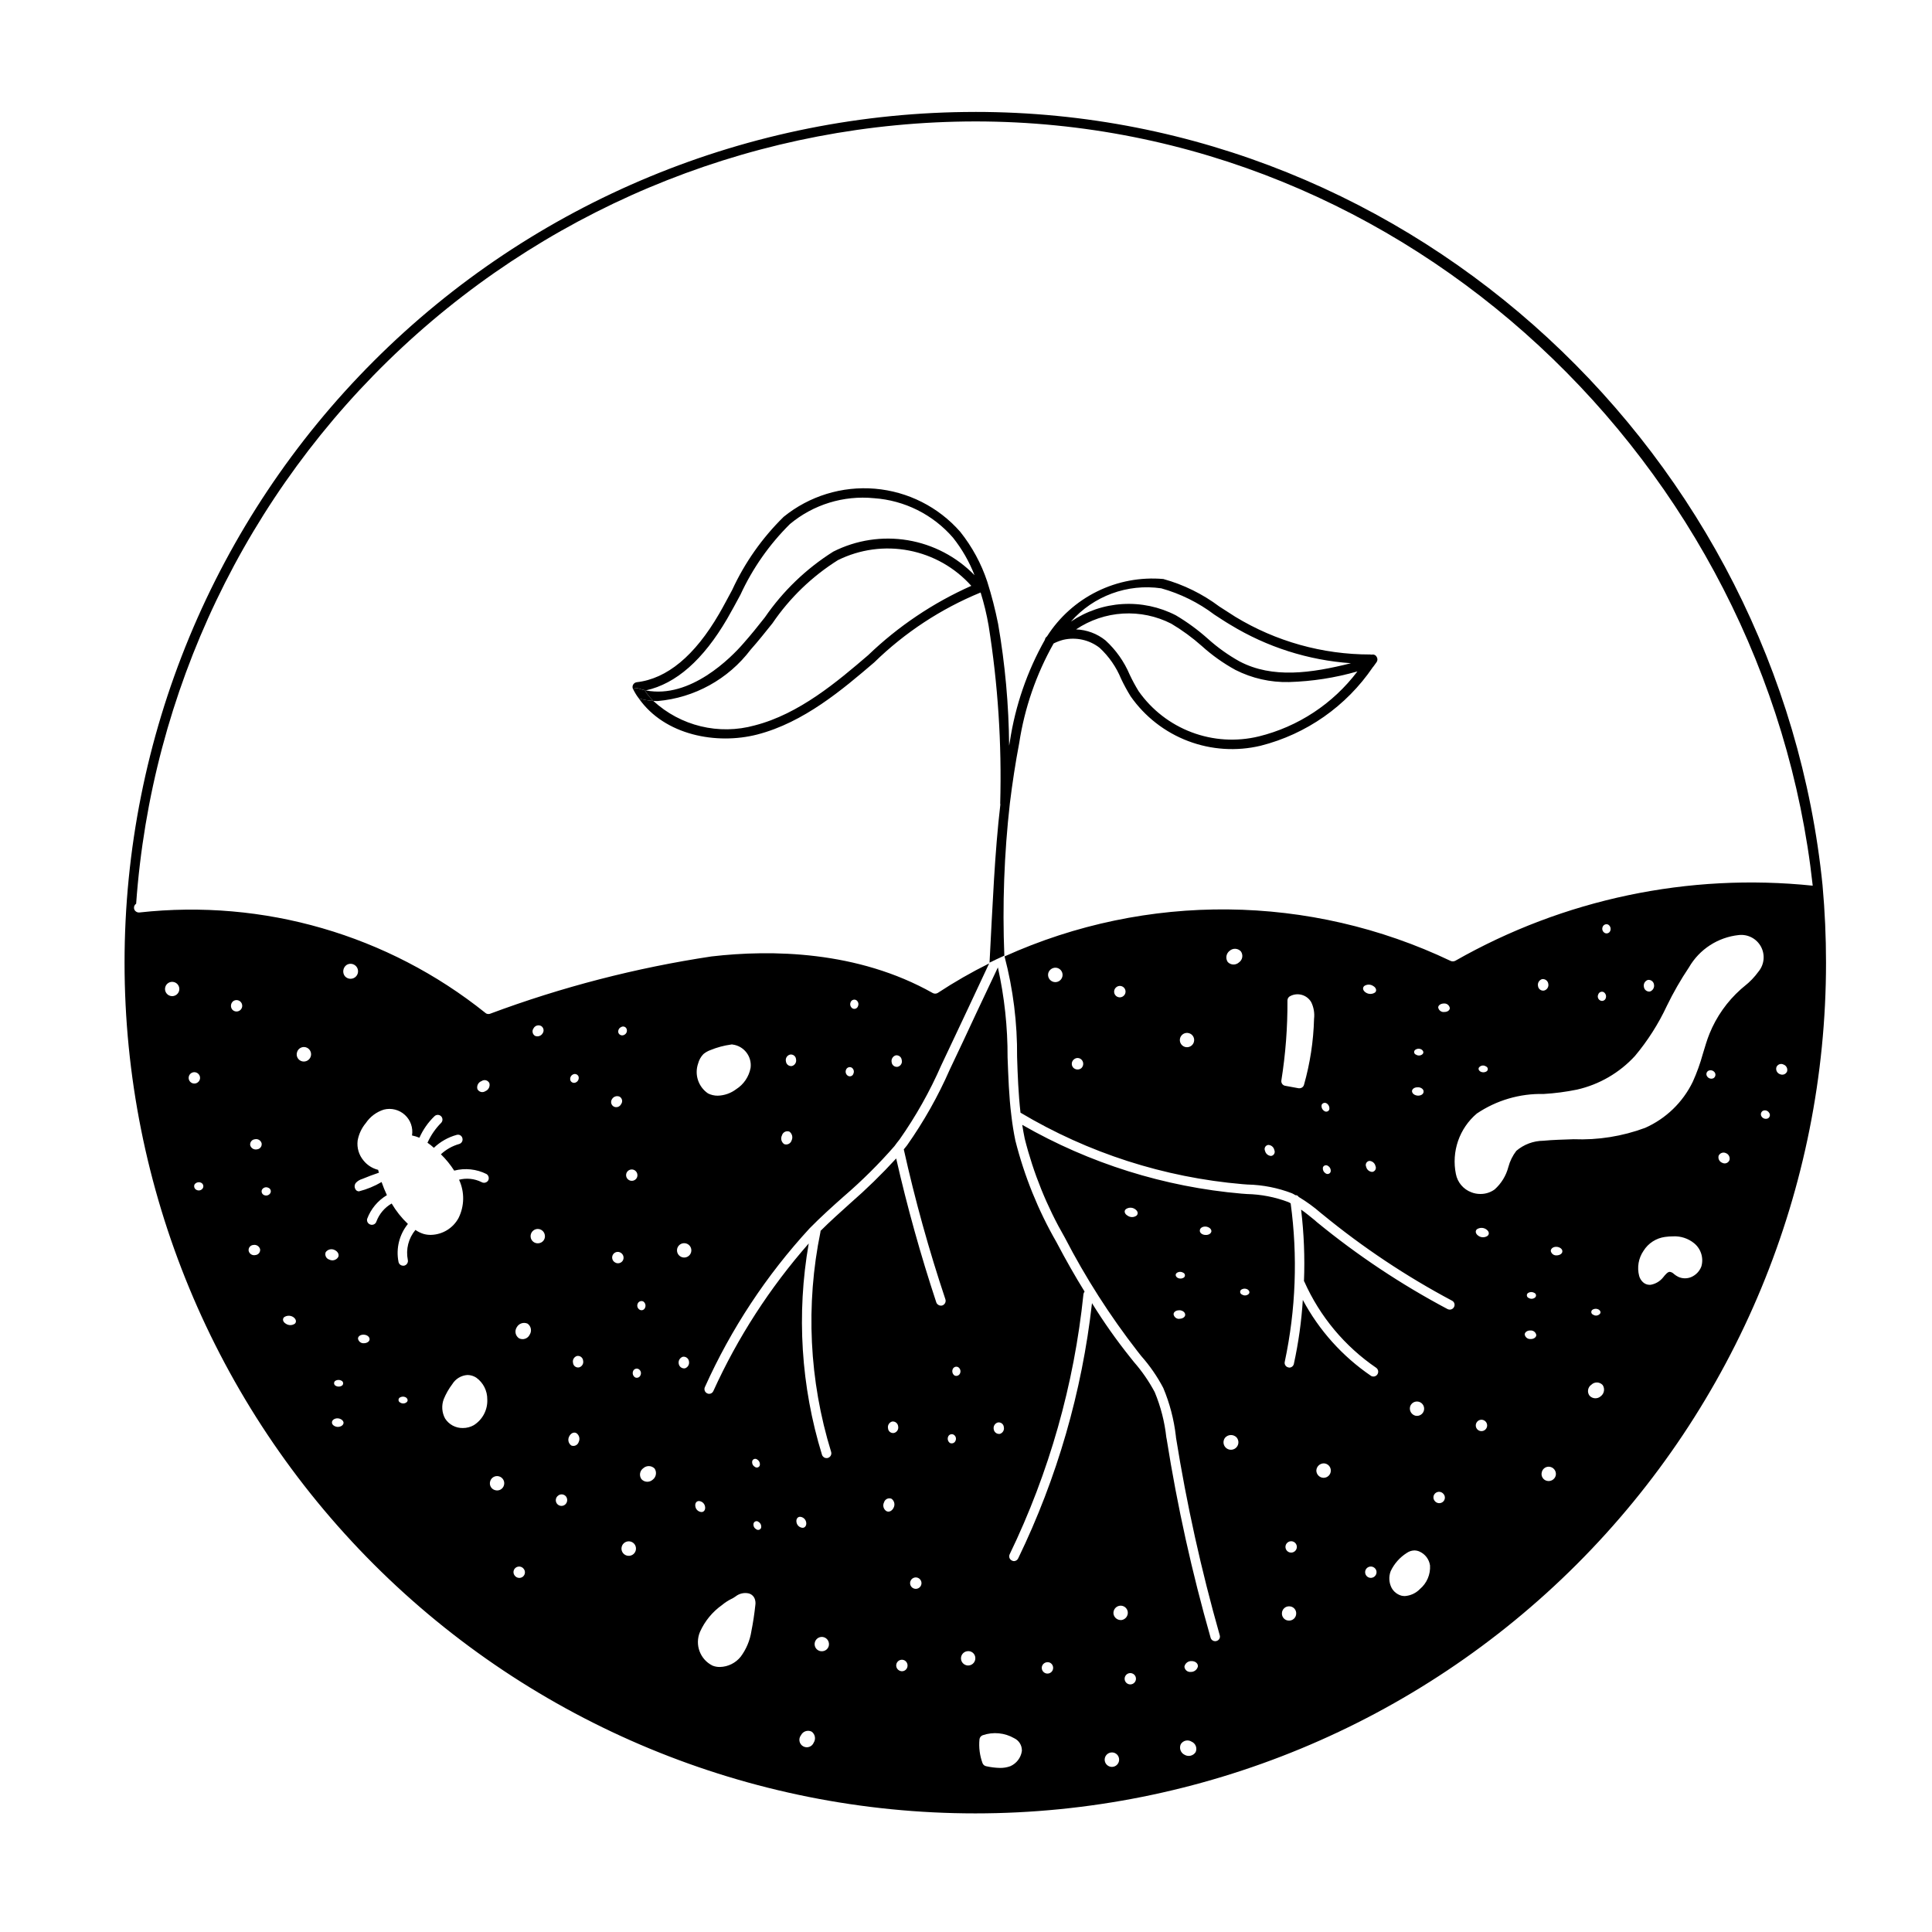 <?xml version="1.0" encoding="UTF-8"?>
<!-- Uploaded to: ICON Repo, www.svgrepo.com, Generator: ICON Repo Mixer Tools -->
<svg fill="#000000" width="800px" height="800px" version="1.1" viewBox="144 144 512 512" xmlns="http://www.w3.org/2000/svg">
 <g>
  <path d="m313.29 329.08c-0.566-0.738-1.055-1.531-1.465-2.367 0.336-0.324 0.816-0.441 1.262-0.301 0.676 0.23 1.363 0.414 2.066 0.555-0.102 0-0.152 0.051-0.25 0.051h-0.004c0.629 0.988 1.375 1.902 2.219 2.719-1.297-0.066-2.586-0.285-3.828-0.656z"/>
  <path d="m508.87 318.15c-0.188-0.445-0.629-0.723-1.109-0.707-0.199 0.102-0.453 0-0.656 0-12.594 0.012-24.953-3.441-35.719-9.977-1.41-0.906-2.82-1.812-4.231-2.719h-0.004c-4.453-3.344-9.492-5.824-14.859-7.305-6.039-0.527-12.109 0.613-17.547 3.297-5.434 2.68-10.031 6.805-13.285 11.918-0.305 0.211-0.504 0.539-0.559 0.906-4.695 8.332-7.836 17.449-9.27 26.902-0.051 0.402-0.152 0.754-0.199 1.16-0.094-10.828-1.07-21.629-2.922-32.293-0.754-3.781-1.715-7.512-2.875-11.188-1.586-4.785-4.008-9.254-7.152-13.199-5.769-6.59-13.871-10.688-22.598-11.43-8.73-0.742-17.406 1.93-24.207 7.449-5.691 5.582-10.316 12.156-13.652 19.398-1.16 2.117-2.266 4.281-3.477 6.348-6.449 11.082-13.805 17.18-21.816 18.086h0.004c-0.406 0.055-0.762 0.301-0.957 0.656-0.203 0.375-0.203 0.828 0 1.207-0.004 0.027 0.02 0.051 0.047 0.051 0.332-0.324 0.816-0.441 1.262-0.301 0.676 0.23 1.363 0.414 2.066 0.555 8.012-1.762 15.199-8.094 21.562-18.992 1.211-2.117 2.367-4.231 3.527-6.398v-0.004c3.211-6.965 7.648-13.293 13.098-18.691 6.203-5.176 14.227-7.644 22.27-6.852 8.102 0.562 15.645 4.332 20.957 10.48 2.383 3.004 4.301 6.352 5.691 9.926-4.758-4.894-10.957-8.141-17.691-9.266-6.731-1.121-13.648-0.066-19.738 3.016-7.172 4.516-13.344 10.449-18.141 17.434-1.812 2.316-3.727 4.684-5.691 6.902-3.176 3.68-14.055 14.762-25.848 12.445-0.102 0-0.152 0.051-0.25 0.051v-0.004c0.629 0.992 1.375 1.906 2.219 2.723 0.383 0.043 0.77 0.059 1.156 0.051 9.766-0.852 18.715-5.793 24.637-13.602 2.016-2.266 3.93-4.684 5.793-7.004 4.562-6.711 10.465-12.406 17.332-16.727 5.828-2.891 12.441-3.793 18.832-2.562 6.387 1.227 12.195 4.516 16.535 9.363-10.117 4.496-19.375 10.719-27.355 18.391-8.113 6.953-18.238 15.566-30.027 18.59-9.488 2.637-19.664 0.176-26.902-6.5-1.301-0.066-2.586-0.285-3.832-0.656 6.852 9.773 20.605 12.344 31.387 9.574 12.344-3.176 22.672-11.992 30.984-19.094 8.129-7.938 17.707-14.23 28.215-18.543 0.898 2.875 1.605 5.801 2.117 8.77 2.481 15.57 3.508 31.34 3.074 47.105-0.016 0.086 0.004 0.176 0.047 0.25-1.512 12.848-2.051 26.512-2.875 41.969 0 0 3.723-1.809 3.922-1.859-0.539-13.488-0.047-26.996 1.473-40.41 0.656-5.34 1.461-10.629 2.469-15.922 1.414-9.277 4.504-18.227 9.121-26.398 0.805-0.402 1.648-0.723 2.519-0.957 3.379-0.793 6.934-0.016 9.672 2.117 2.469 2.289 4.414 5.094 5.691 8.211 0.754 1.59 1.594 3.137 2.519 4.633 3.769 5.391 9.07 9.52 15.215 11.855 6.144 2.336 12.852 2.769 19.246 1.246 12.117-3.07 22.691-10.473 29.727-20.809 0.004-0.055 0.047-0.098 0.098-0.102 0.148-0.176 0.281-0.359 0.406-0.555 0.18-0.227 0.348-0.461 0.504-0.703 0.266-0.391 0.285-0.898 0.051-1.309zm-57.133-18.238c5.078 1.418 9.848 3.773 14.055 6.953 1.41 0.906 2.82 1.863 4.281 2.719h0.004c9.676 5.902 20.633 9.391 31.941 10.176-10.633 2.672-20.809 4.082-29.473-0.453h-0.004c-3.039-1.688-5.879-3.715-8.461-6.043-2.617-2.336-5.449-4.41-8.465-6.199-4.356-2.246-9.238-3.277-14.133-2.984s-9.617 1.898-13.676 4.648c5.973-6.797 14.977-10.113 23.93-8.816zm25.844 39.246c-5.898 1.43-12.09 1.051-17.766-1.09-5.68-2.137-10.586-5.938-14.074-10.902-0.867-1.414-1.66-2.879-2.367-4.383-1.457-3.445-3.641-6.539-6.398-9.066-2.219-1.793-4.961-2.816-7.809-2.922 3.691-2.481 7.977-3.93 12.414-4.195 4.438-0.266 8.867 0.66 12.824 2.684 2.867 1.707 5.566 3.68 8.062 5.894 2.715 2.457 5.707 4.586 8.918 6.348 4.394 2.231 9.277 3.34 14.207 3.223 6.141-0.176 12.234-1.125 18.137-2.82-6.477 8.578-15.711 14.66-26.148 17.23z"/>
  <path d="m627.01 378.76c-11.438-113.71-107.87-205.1-224.55-205.1v0.004c-59.793 0-117.14 23.75-159.42 66.031-42.277 42.281-66.031 99.629-66.031 159.42s23.754 117.14 66.031 159.42c42.281 42.281 99.629 66.031 159.42 66.031 59.797 0 117.14-23.75 159.42-66.031s66.035-99.629 66.035-159.42c0-6.852-0.305-13.652-0.91-20.355zm-446.93 4.734v0.004c4.012-56.262 29.176-108.92 70.43-147.38 41.258-38.461 95.547-59.875 151.95-59.938 114.68 0 209.73 91.035 221.93 202.53v0.004c-32.875-3.418-65.996 3.543-94.719 19.902-0.375 0.191-0.816 0.211-1.207 0.051-37.316-17.789-80.574-18.234-118.25-1.211 2.285 8.699 3.402 17.66 3.324 26.652 0.152 4.836 0.352 9.875 0.906 14.762 17.93 10.691 38.051 17.168 58.848 18.945l1.359 0.102v-0.004c4.016 0.094 7.988 0.879 11.738 2.32 0.312 0.148 0.617 0.316 0.906 0.504 0.352-0.035 0.688 0.145 0.859 0.453 2.086 1.246 4.059 2.68 5.894 4.281l0.504 0.402c10.637 8.723 22.109 16.367 34.258 22.824 0.301 0.152 0.523 0.426 0.617 0.746 0.098 0.324 0.055 0.672-0.113 0.965-0.219 0.406-0.648 0.66-1.109 0.656-0.211-0.004-0.418-0.055-0.605-0.152-12.289-6.519-23.902-14.25-34.66-23.074l-0.504-0.453c-1.211-0.957-2.367-1.965-3.629-2.82 0.754 6.301 1.008 12.652 0.758 18.992 0.051 0.051 0.102 0.051 0.102 0.102 4.109 9.227 10.703 17.125 19.043 22.824 0.562 0.406 0.695 1.188 0.301 1.762-0.223 0.34-0.602 0.547-1.008 0.555-0.25 0.012-0.496-0.059-0.703-0.203-7.547-5.148-13.734-12.043-18.039-20.102-0.359 5.695-1.152 11.355-2.367 16.93-0.113 0.578-0.617 1-1.207 1.008-0.102 0-0.152-0.051-0.25-0.051h-0.004c-0.332-0.066-0.621-0.266-0.801-0.551-0.18-0.285-0.238-0.633-0.156-0.961 2.938-13.793 3.465-27.992 1.562-41.969-0.207-0.137-0.426-0.254-0.656-0.352-3.496-1.32-7.195-2.035-10.93-2.117l-1.359-0.102-0.004 0.004c-20.492-1.773-40.352-8-58.188-18.238 0.203 1.258 0.402 2.418 0.656 3.629l-0.004-0.004c2.312 9.199 5.891 18.035 10.633 26.25 5.492 10.629 11.953 20.73 19.293 30.176l0.957 1.211c2.281 2.578 4.246 5.418 5.844 8.465 1.703 4.055 2.82 8.328 3.328 12.695l0.051 0.504c2.832 17.66 6.699 35.141 11.586 52.344 0.098 0.316 0.059 0.656-0.105 0.941-0.16 0.285-0.434 0.492-0.75 0.57-0.113 0.043-0.234 0.059-0.352 0.051-0.562 0.008-1.059-0.363-1.211-0.906-4.934-17.281-8.82-34.848-11.637-52.598l-0.102-0.504c-0.449-4.121-1.484-8.16-3.074-11.988-1.52-2.856-3.363-5.527-5.492-7.961l-1.008-1.258v-0.004c-3.66-4.578-7.039-9.371-10.125-14.355-2.641 23.48-9.25 46.344-19.547 67.609-0.195 0.445-0.625 0.738-1.109 0.754-0.195 0.004-0.387-0.047-0.555-0.148-0.305-0.137-0.543-0.391-0.656-0.703s-0.094-0.66 0.051-0.961c10.465-21.664 17.082-44.988 19.551-68.922 0.035-0.258 0.141-0.5 0.301-0.703-2.469-3.981-4.938-8.312-7.457-13.098v-0.004c-4.844-8.426-8.504-17.477-10.883-26.902-0.453-2.168-0.805-4.383-1.059-6.602-0.656-5.141-0.805-10.379-1.008-15.469v0.004c0.031-8.016-0.832-16.008-2.566-23.832-1.965 4.133-3.777 7.961-5.594 11.84-2.266 4.887-4.586 9.824-7.152 15.215-3.094 7.066-6.894 13.801-11.336 20.105-0.301 0.352-0.555 0.707-0.855 1.059l-0.004-0.004c2.984 13.434 6.668 26.703 11.035 39.754 0.207 0.664-0.148 1.375-0.805 1.609-0.133 0.043-0.27 0.059-0.406 0.051-0.543 0-1.027-0.344-1.207-0.855-4.133-12.496-7.707-25.293-10.629-38.137l-0.004-0.004c-3.836 4.191-7.906 8.16-12.191 11.891-2.621 2.367-5.34 4.785-7.859 7.305v0.203c-3.984 19.391-3.016 39.477 2.824 58.391 0.184 0.668-0.195 1.363-0.859 1.562-0.113 0.043-0.23 0.059-0.352 0.051-0.547 0.008-1.035-0.34-1.211-0.855-5.59-18.133-6.797-37.336-3.523-56.023-10.309 11.734-18.832 24.922-25.293 39.145-0.199 0.434-0.633 0.711-1.109 0.707-0.195-0.004-0.383-0.055-0.555-0.152-0.605-0.312-0.852-1.051-0.551-1.664 6.934-15.422 16.305-29.625 27.758-42.066 2.922-2.973 6.047-5.793 9.066-8.465h0.004c4.773-4.113 9.254-8.555 13.398-13.301 0.402-0.555 0.855-1.16 1.309-1.715l0.004 0.004c4.344-6.18 8.055-12.781 11.082-19.699 2.57-5.391 4.836-10.277 7.152-15.164 1.812-3.879 3.629-7.758 5.543-11.84-4.688 2.324-9.227 4.934-13.602 7.809-0.398 0.242-0.895 0.262-1.309 0.051-20-11.285-42.926-11.539-58.594-9.723v-0.004c-20.074 3.019-39.777 8.117-58.797 15.215-0.129 0.039-0.266 0.059-0.402 0.051-0.297 0.008-0.586-0.098-0.805-0.301-25.824-20.684-58.809-30.25-91.695-26.602-0.344 0.031-0.691-0.078-0.957-0.301-0.254-0.199-0.418-0.488-0.453-0.809-0.066-0.477 0.152-0.949 0.555-1.207zm7.707 22.117 0.004 0.004c0.266-1.016 1.301-1.621 2.316-1.355 1.012 0.262 1.621 1.297 1.359 2.312-0.266 1.012-1.301 1.617-2.316 1.355-1.012-0.266-1.621-1.301-1.359-2.312zm8.664 25.191 0.004 0.004c-0.469 0.387-1.125 0.453-1.66 0.168-0.539-0.285-0.852-0.867-0.793-1.469 0.059-0.605 0.473-1.117 1.055-1.297 0.582-0.18 1.211 0.012 1.602 0.48 0.262 0.301 0.391 0.699 0.352 1.102-0.035 0.398-0.238 0.766-0.555 1.012zm0.754 26.602h0.008c0.281 0.105 0.504 0.324 0.609 0.605s0.086 0.594-0.059 0.855c-0.328 0.555-1.023 0.773-1.609 0.504-0.281-0.105-0.504-0.324-0.617-0.598-0.117-0.277-0.109-0.59 0.012-0.863 0.367-0.535 1.059-0.742 1.664-0.504zm8.566-48.062h0.004c0.48-0.363 1.133-0.402 1.656-0.105 0.523 0.301 0.816 0.883 0.75 1.484-0.07 0.598-0.492 1.098-1.07 1.27s-1.203-0.016-1.586-0.48c-0.508-0.676-0.398-1.629 0.25-2.168zm5.34 64.59h0.004c0.805-0.164 1.594 0.32 1.812 1.109 0.059 0.367-0.039 0.742-0.27 1.039-0.227 0.293-0.566 0.484-0.938 0.52-0.793 0.199-1.598-0.27-1.812-1.055-0.078-0.379 0.008-0.773 0.238-1.082 0.234-0.309 0.586-0.5 0.969-0.531zm-0.805-26.398 0.004-0.004c-0.066-0.375 0.023-0.762 0.254-1.066 0.227-0.309 0.574-0.504 0.953-0.543 0.793-0.199 1.598 0.27 1.816 1.059 0.066 0.375-0.023 0.762-0.254 1.066-0.23 0.309-0.574 0.504-0.957 0.543-0.789 0.176-1.578-0.285-1.812-1.059zm3.125 11.738h0.004c0.336-0.578 1.059-0.797 1.66-0.504 0.277 0.094 0.5 0.305 0.605 0.574 0.105 0.273 0.09 0.578-0.051 0.836-0.32 0.562-1.012 0.801-1.613 0.555-0.281-0.102-0.512-0.32-0.625-0.598-0.117-0.277-0.109-0.594 0.023-0.863zm5.844 33.805h0.004c0.723-0.5 1.672-0.52 2.418-0.051 0.754 0.504 0.957 1.258 0.453 1.762-0.727 0.508-1.691 0.508-2.418 0-0.758-0.453-0.957-1.207-0.453-1.711zm3.426-70.18h0.004c0.125-0.492 0.438-0.91 0.875-1.164 0.434-0.258 0.953-0.328 1.441-0.199 1.016 0.277 1.621 1.316 1.359 2.336-0.262 1.02-1.293 1.641-2.316 1.395-0.5-0.125-0.93-0.445-1.188-0.895-0.254-0.445-0.32-0.98-0.172-1.473zm12.344 98.191c-0.051 0.605-0.707 1.059-1.562 1.059-0.855-0.051-1.562-0.605-1.512-1.211 0-0.605 0.707-1.109 1.562-1.059 0.809 0.051 1.516 0.605 1.516 1.211zm0.805-121.37h0.004c0.664-0.414 1.508-0.398 2.156 0.039 0.648 0.434 0.98 1.211 0.848 1.984-0.133 0.77-0.707 1.391-1.461 1.582-0.758 0.195-1.559-0.074-2.047-0.684-0.324-0.453-0.453-1.02-0.355-1.566 0.094-0.551 0.402-1.039 0.859-1.355zm-1.16 111.44h0.004c-0.504 0.363-1.168 0.402-1.711 0.102-0.234-0.109-0.398-0.324-0.438-0.578-0.039-0.25 0.047-0.508 0.234-0.684 0.504-0.359 1.172-0.398 1.715-0.098 0.23 0.105 0.395 0.32 0.434 0.574 0.043 0.254-0.047 0.508-0.234 0.684zm-1.109-33.957h0.004c-0.504 0.762-1.5 1.023-2.316 0.605-0.398-0.121-0.727-0.398-0.906-0.773-0.184-0.371-0.199-0.805-0.051-1.191 0.527-0.734 1.5-0.988 2.316-0.605 0.91 0.402 1.363 1.262 0.961 1.965zm5.289 21.562c0-0.656 0.703-1.109 1.562-1.059 0.855 0.051 1.512 0.555 1.512 1.211 0 0.605-0.703 1.059-1.562 1.059h0.008c-0.738 0.039-1.387-0.48-1.512-1.211zm3.68-30.18 0.004 0.004c-0.117 0.008-0.238-0.012-0.352-0.051-0.66-0.18-1.062-0.848-0.906-1.512 0.977-2.637 2.824-4.856 5.238-6.297-0.531-1.133-1-2.293-1.41-3.477-1.871 1.102-3.891 1.93-5.996 2.469-0.41 0.004-0.785-0.23-0.957-0.605-0.316-0.555-0.234-1.246 0.203-1.715 0.445-0.453 1-0.781 1.609-0.957 1.461-0.605 2.922-1.16 4.434-1.664v-0.051 0.004c-0.094-0.227-0.164-0.465-0.199-0.707-1.531-0.375-2.894-1.242-3.879-2.469-1.234-1.469-1.801-3.387-1.562-5.289 0.305-1.707 1.051-3.305 2.164-4.637 1.145-1.699 2.832-2.961 4.789-3.574 1.977-0.5 4.074 0.031 5.574 1.414 1.504 1.379 2.211 3.422 1.883 5.438 0.672 0.141 1.328 0.344 1.965 0.605 0.945-2.137 2.297-4.07 3.981-5.695 0.484-0.484 1.273-0.484 1.762 0 0.484 0.488 0.484 1.277 0 1.766-1.465 1.473-2.66 3.195-3.527 5.086 0 0.051-0.051 0.102-0.102 0.152 0.605 0.41 1.18 0.863 1.715 1.359 1.699-1.625 3.777-2.801 6.043-3.426 0.316-0.094 0.656-0.059 0.941 0.105 0.285 0.16 0.492 0.434 0.57 0.75 0.098 0.32 0.062 0.668-0.102 0.961-0.16 0.293-0.43 0.512-0.754 0.602-1.805 0.512-3.461 1.445-4.836 2.723 1.336 1.301 2.519 2.758 3.527 4.332 2.871-0.742 5.914-0.422 8.562 0.906 0.59 0.383 0.77 1.164 0.406 1.762-0.246 0.344-0.637 0.551-1.059 0.555-0.25 0.004-0.496-0.066-0.707-0.199-1.844-0.91-3.953-1.121-5.945-0.605l0.051 0.051c1.469 3.211 1.414 6.91-0.152 10.074-1.453 2.699-4.242 4.41-7.305 4.484-0.664 0.016-1.324-0.07-1.965-0.25-0.77-0.242-1.5-0.598-2.164-1.059-1.848 2.211-2.586 5.137-2.016 7.961 0.07 0.332 0.004 0.684-0.188 0.965-0.188 0.285-0.484 0.48-0.82 0.547h-0.254c-0.59-0.004-1.098-0.426-1.207-1.008-0.703-3.543 0.203-7.215 2.469-10.027v-0.051c-1.672-1.59-3.113-3.402-4.281-5.391-1.852 1.066-3.277 2.738-4.031 4.734-0.152 0.543-0.648 0.914-1.211 0.91zm29.07-38.09 0.004 0.004c0.34-0.238 0.766-0.312 1.164-0.207 0.398 0.109 0.727 0.387 0.902 0.762 0.234 0.871-0.223 1.781-1.059 2.117-0.348 0.238-0.777 0.312-1.184 0.207-0.406-0.109-0.746-0.387-0.934-0.762-0.234-0.887 0.246-1.809 1.109-2.117zm1.512 84.387 0.004 0.008c0.117 2.742-1.25 5.34-3.578 6.801-0.875 0.496-1.863 0.754-2.871 0.754-1.91 0.047-3.703-0.91-4.734-2.519-0.859-1.578-0.988-3.453-0.355-5.137 0.582-1.418 1.344-2.758 2.269-3.981 0.871-1.414 2.371-2.316 4.031-2.418 0.824 0.008 1.625 0.254 2.316 0.703 1.863 1.336 2.953 3.5 2.922 5.793zm-21.363 0.707 0.004 0.004c-0.484 0.414-1.184 0.453-1.711 0.102-0.234-0.105-0.398-0.324-0.438-0.574-0.043-0.254 0.047-0.512 0.234-0.688 0.504-0.359 1.172-0.398 1.715-0.098 0.504 0.352 0.605 0.906 0.203 1.258zm22.117 21.008 0.004 0.004c0.266-1.016 1.305-1.625 2.32-1.359 1.016 0.266 1.625 1.301 1.359 2.316-0.121 0.492-0.434 0.914-0.871 1.172-0.438 0.254-0.957 0.324-1.445 0.191-0.496-0.117-0.922-0.43-1.18-0.867-0.254-0.441-0.32-0.965-0.18-1.453zm12.445-66.906 0.004 0.004c1.043-0.09 1.965 0.676 2.066 1.715 0.066 0.496-0.078 0.996-0.391 1.387s-0.773 0.637-1.273 0.68c-0.5 0.066-1.008-0.074-1.406-0.387-0.398-0.312-0.652-0.773-0.707-1.277-0.055-0.508 0.094-1.016 0.418-1.414 0.32-0.395 0.785-0.648 1.293-0.703zm-0.957-53.152 0.004 0.008c0.375-0.738 1.277-1.031 2.016-0.656 0.324 0.195 0.555 0.52 0.633 0.895 0.074 0.371-0.008 0.762-0.23 1.07-0.41 0.695-1.273 0.977-2.016 0.656-0.324-0.199-0.551-0.523-0.625-0.898-0.078-0.371 0.004-0.758 0.223-1.066zm-1.008 81.164 0.004 0.004c-0.242 0.508-0.676 0.895-1.207 1.074-0.531 0.184-1.113 0.141-1.613-0.113-0.969-0.645-1.238-1.949-0.605-2.926 0.559-1.02 1.812-1.434 2.871-0.957 0.934 0.672 1.176 1.957 0.555 2.922zm-1.613 62.02 0.004 0.004c0.262 0.305 0.391 0.703 0.352 1.102s-0.238 0.766-0.551 1.016c-0.656 0.512-1.598 0.398-2.117-0.25-0.262-0.305-0.391-0.703-0.355-1.102 0.039-0.402 0.242-0.77 0.559-1.016 0.652-0.512 1.598-0.398 2.117 0.25zm9.121-19.348 0.004 0.008c0.305-0.262 0.699-0.391 1.102-0.352 0.398 0.039 0.766 0.238 1.016 0.551 0.504 0.676 0.395 1.629-0.254 2.168-0.312 0.25-0.715 0.367-1.113 0.32-0.402-0.043-0.766-0.246-1.016-0.562-0.246-0.316-0.359-0.719-0.309-1.117 0.047-0.402 0.254-0.762 0.574-1.008zm4.734-109.53 0.004 0.004c-0.262 0.141-0.574 0.16-0.855 0.055s-0.5-0.328-0.605-0.605c-0.18-0.625 0.121-1.285 0.707-1.562 0.266-0.137 0.574-0.152 0.852-0.047 0.281 0.105 0.5 0.324 0.609 0.602 0.18 0.621-0.121 1.281-0.707 1.559zm1.914 73.707 0.004 0.008c0.199 0.789-0.27 1.594-1.059 1.812-0.375 0.078-0.77-0.012-1.078-0.242-0.309-0.23-0.5-0.582-0.531-0.969-0.188-0.789 0.277-1.586 1.059-1.812 0.375-0.066 0.762 0.023 1.07 0.254 0.305 0.227 0.5 0.574 0.543 0.953zm-1.762 19.246 0.004 0.004c0.742 0.523 0.996 1.504 0.605 2.32-0.117 0.398-0.398 0.73-0.773 0.914-0.371 0.184-0.805 0.195-1.191 0.043-0.742-0.523-0.996-1.5-0.605-2.32 0.402-0.906 1.258-1.359 1.965-0.957zm18.188-33.25 0.004 0.004c-0.094 0.277-0.305 0.496-0.578 0.605-0.27 0.105-0.574 0.086-0.832-0.051-0.574-0.316-0.812-1.012-0.555-1.613 0.105-0.277 0.324-0.5 0.602-0.617 0.273-0.113 0.586-0.109 0.859 0.012 0.555 0.355 0.77 1.062 0.504 1.664zm2.519 42.621 0.004 0.004c0.648 0.969 0.426 2.273-0.504 2.973-0.867 0.773-2.191 0.707-2.973-0.148-0.328-0.453-0.457-1.02-0.363-1.57 0.098-0.547 0.406-1.035 0.867-1.352 0.859-0.762 2.164-0.715 2.973 0.098zm-4.231-26.348v0.004c0.562 0.324 0.781 1.023 0.504 1.613-0.098 0.273-0.305 0.492-0.574 0.605-0.266 0.117-0.57 0.113-0.836-0.004-0.566-0.34-0.801-1.047-0.555-1.66 0.105-0.285 0.324-0.508 0.605-0.613s0.594-0.086 0.859 0.059zm-4.484 47.105v0.004c0.258-1.023 1.289-1.652 2.32-1.41 0.5 0.121 0.934 0.438 1.199 0.879 0.262 0.441 0.34 0.973 0.211 1.473-0.125 0.496-0.449 0.926-0.895 1.184-0.445 0.258-0.977 0.328-1.473 0.191-1.012-0.27-1.617-1.301-1.359-2.316zm-1.762-75.371v0.004c-0.352-0.195-0.605-0.523-0.711-0.91-0.105-0.387-0.051-0.801 0.152-1.145 0.203-0.348 0.539-0.598 0.926-0.695 0.391-0.094 0.805-0.031 1.145 0.184 0.715 0.422 0.961 1.34 0.555 2.062-0.207 0.344-0.539 0.59-0.926 0.684-0.391 0.098-0.801 0.031-1.141-0.18zm5.742-22.371v0.008c-0.422 0.711-1.336 0.953-2.055 0.539s-0.969-1.328-0.562-2.051c0.199-0.348 0.527-0.602 0.918-0.707 0.387-0.102 0.801-0.047 1.145 0.152 0.711 0.43 0.957 1.34 0.559 2.066zm-3.324-37.938v0.008c-0.266 0.145-0.578 0.172-0.863 0.078-0.289-0.098-0.523-0.309-0.648-0.582-0.199-0.625 0.105-1.301 0.707-1.562 0.254-0.16 0.566-0.195 0.852-0.098 0.285 0.098 0.508 0.32 0.609 0.602 0.223 0.613-0.062 1.293-0.656 1.562zm-1.211 16.375 0.004 0.008c0.332 0.191 0.566 0.516 0.645 0.891s-0.012 0.766-0.242 1.074c-0.168 0.352-0.473 0.625-0.844 0.746-0.371 0.125-0.777 0.09-1.121-0.094-0.332-0.188-0.57-0.508-0.656-0.883-0.086-0.371-0.012-0.762 0.203-1.082 0.41-0.695 1.273-0.977 2.016-0.652zm17.332 42.621v0.008c-1.039 0.121-1.98-0.625-2.106-1.664-0.125-1.039 0.613-1.984 1.652-2.113 0.504-0.062 1.008 0.078 1.41 0.387 0.398 0.312 0.656 0.77 0.715 1.273 0.062 0.504-0.082 1.008-0.395 1.406-0.312 0.398-0.773 0.652-1.277 0.711zm1.059 27.559v0.008c0.148 0.785-0.301 1.559-1.059 1.812-0.793 0.125-1.535-0.418-1.66-1.207-0.164-0.816 0.312-1.621 1.105-1.863 0.383-0.051 0.77 0.055 1.07 0.289 0.305 0.238 0.5 0.586 0.543 0.969zm2.57 36.98v0.008c0.801 0.02 1.484 0.578 1.664 1.359 0.199 0.805-0.152 1.512-0.855 1.562h-0.004c-0.797-0.02-1.484-0.578-1.66-1.359-0.203-0.809 0.152-1.512 0.855-1.562zm-0.152-115.93v0.008c0.242-0.949 0.73-1.82 1.41-2.519 0.559-0.457 1.188-0.816 1.867-1.059 1.742-0.715 3.57-1.207 5.441-1.461 0.145-0.051 0.305-0.051 0.453 0 3.016 0.406 5.133 3.18 4.734 6.195-0.441 2.332-1.824 4.375-3.828 5.644-1.41 1.066-3.121 1.664-4.887 1.711-0.895 0.004-1.773-0.203-2.57-0.602-2.559-1.746-3.633-4.988-2.621-7.91zm15.012 106.86 0.004 0.004c-0.543-0.316-0.812-0.953-0.656-1.562 0.09-0.254 0.301-0.449 0.562-0.52 0.262-0.07 0.543-0.008 0.75 0.168 0.551 0.332 0.82 0.988 0.652 1.613-0.105 0.242-0.32 0.422-0.578 0.48-0.258 0.059-0.531-0.008-0.73-0.18zm1.664 16.223v0.004c-0.105 0.246-0.32 0.422-0.578 0.484-0.258 0.059-0.527-0.008-0.73-0.18-0.551-0.309-0.82-0.953-0.656-1.562 0.09-0.258 0.301-0.453 0.562-0.523 0.262-0.07 0.543-0.008 0.75 0.172 0.555 0.328 0.82 0.988 0.656 1.609zm-1.664 18.793 0.004 0.004c0.188 0.531 0.242 1.105 0.148 1.664-0.254 2.367-0.605 4.684-1.059 6.953h0.004c-0.387 2.426-1.355 4.727-2.824 6.699-1.34 1.672-3.348 2.668-5.492 2.719-0.672 0.016-1.34-0.105-1.965-0.352-3.312-1.633-4.769-5.57-3.324-8.969 1.281-2.848 3.297-5.301 5.844-7.102 0.73-0.609 1.523-1.133 2.367-1.562 0.43-0.195 0.832-0.43 1.211-0.707 0.98-0.777 2.254-1.074 3.477-0.805 0.746 0.195 1.348 0.738 1.613 1.461zm15.617 38.09 0.004 0.004c-0.215 0.527-0.648 0.938-1.191 1.121-0.539 0.184-1.133 0.125-1.625-0.164-0.496-0.285-0.84-0.773-0.945-1.336-0.109-0.559 0.035-1.141 0.387-1.586 0.516-1.043 1.777-1.473 2.82-0.957 0.934 0.668 1.176 1.953 0.555 2.918zm0.25-25.895h0.008c-0.113-1.055 0.652-2.004 1.711-2.113 1.023-0.098 1.938 0.641 2.066 1.66 0.074 0.504-0.062 1.016-0.379 1.414-0.312 0.402-0.777 0.656-1.285 0.703-0.5 0.066-1.008-0.074-1.406-0.387-0.398-0.312-0.652-0.773-0.707-1.277zm-3.125-31.035h0.008c-0.801-0.016-1.488-0.578-1.664-1.359-0.199-0.805 0.152-1.512 0.855-1.562h0.004c0.797 0.02 1.484 0.582 1.66 1.363 0.203 0.805-0.199 1.508-0.855 1.559zm24.184-25.141h0.008c-0.379 0.082-0.773-0.008-1.082-0.238s-0.5-0.586-0.531-0.969c-0.172-0.789 0.289-1.574 1.059-1.812 0.375-0.059 0.758 0.035 1.059 0.266 0.305 0.227 0.504 0.566 0.551 0.941 0.199 0.793-0.27 1.598-1.055 1.812zm2.82 60.305 0.008 0.004c0.703 0.43 0.945 1.34 0.555 2.066-0.191 0.359-0.52 0.621-0.914 0.727-0.391 0.105-0.809 0.043-1.152-0.172-0.723-0.418-0.973-1.344-0.555-2.066 0.418-0.723 1.344-0.973 2.066-0.555zm-3.527-42.875 0.008 0.004c0.742 0.52 0.996 1.5 0.605 2.316-0.402 0.906-1.258 1.359-1.965 0.957-0.762-0.504-1.023-1.504-0.605-2.316 0.117-0.398 0.395-0.734 0.77-0.914 0.375-0.184 0.809-0.199 1.195-0.043zm5.141 21.613 0.008 0.004c0.414-0.723 1.34-0.973 2.062-0.555 0.723 0.418 0.973 1.344 0.555 2.066-0.418 0.723-1.34 0.973-2.066 0.555-0.723-0.418-0.969-1.344-0.551-2.066zm11.336-38.594 0.008 0.008c0.559 0.324 0.777 1.023 0.5 1.609-0.105 0.281-0.32 0.504-0.598 0.617s-0.59 0.109-0.863-0.012c-0.535-0.367-0.742-1.059-0.504-1.664 0.105-0.281 0.324-0.504 0.605-0.609 0.281-0.109 0.594-0.086 0.859 0.055zm-0.25-17.332 0.004 0.008c0.102-0.281 0.324-0.508 0.605-0.613 0.277-0.105 0.594-0.086 0.855 0.059 0.539 0.34 0.754 1.023 0.504 1.613-0.105 0.277-0.324 0.5-0.602 0.617-0.273 0.113-0.586 0.109-0.859-0.016-0.535-0.367-0.742-1.059-0.504-1.66zm4.332 78.492 0.004 0.008c-1.043 0.125-1.992-0.617-2.117-1.66-0.125-1.047 0.621-1.992 1.664-2.117 0.504-0.074 1.016 0.062 1.414 0.375 0.402 0.316 0.656 0.781 0.703 1.285 0.113 1.043-0.625 1.98-1.664 2.117zm11.992 19.297 0.004 0.008c1.227 0.582 2.008 1.816 2.016 3.172v0.203c-0.258 1.785-1.422 3.312-3.074 4.031-0.887 0.32-1.828 0.477-2.769 0.453-1.223-0.031-2.438-0.184-3.629-0.453-0.438-0.09-0.797-0.395-0.957-0.809-0.742-2.027-1.02-4.195-0.805-6.348 0.066-0.48 0.395-0.891 0.855-1.055 2.773-0.953 5.824-0.66 8.363 0.805zm-5.441-81.867 0.004 0.004c-0.176-0.785 0.285-1.578 1.059-1.812 0.375-0.078 0.77 0.012 1.078 0.242 0.309 0.23 0.504 0.582 0.535 0.969 0.184 0.789-0.281 1.586-1.059 1.812-0.777 0.105-1.496-0.434-1.613-1.211zm12.898 62.523 0.004 0.004c0.398-0.734 1.312-1.023 2.062-0.652 0.727 0.41 0.996 1.324 0.605 2.062-0.391 0.73-1.301 1.008-2.031 0.621-0.734-0.391-1.02-1.293-0.637-2.031zm21.008-11.992 0.004 0.008c-1.035 0.125-1.988-0.586-2.168-1.613-0.141-1.039 0.574-2.004 1.613-2.168 0.504-0.078 1.016 0.051 1.422 0.352 0.406 0.305 0.676 0.758 0.746 1.262 0.129 1.039-0.582 1.996-1.613 2.168zm3.023 14.258 0.004 0.008c0.523 0.297 0.82 0.879 0.75 1.477s-0.492 1.098-1.07 1.266c-0.578 0.172-1.199-0.023-1.582-0.488-0.383-0.469-0.445-1.117-0.164-1.652 0.188-0.355 0.516-0.625 0.906-0.738 0.387-0.113 0.809-0.066 1.16 0.137zm-3.727 22.418v0.008c0.137 0.766-0.207 1.539-0.867 1.953-0.66 0.414-1.504 0.387-2.133-0.07-0.633-0.453-0.926-1.246-0.742-2.004 0.184-0.754 0.809-1.324 1.578-1.441 1.027-0.164 1.996 0.531 2.168 1.562zm19.246-4.434v0.008c0.512 0.223 0.91 0.645 1.109 1.164s0.18 1.102-0.051 1.605c-0.625 0.984-1.918 1.297-2.922 0.707-1.051-0.504-1.5-1.762-1.008-2.82 0.289-0.473 0.758-0.809 1.297-0.934 0.543-0.121 1.109-0.023 1.574 0.277zm-1.914-19.902v0.012c0.188-0.898 1.004-1.52 1.914-1.461 0.957 0 1.715 0.605 1.664 1.41-0.203 0.883-1.008 1.5-1.914 1.461-0.41 0.039-0.82-0.086-1.133-0.352-0.312-0.27-0.504-0.648-0.531-1.062zm10.781-60.66v0.012c0.371-0.422 0.895-0.676 1.453-0.703 0.562-0.027 1.109 0.172 1.52 0.551 0.539 0.559 0.699 1.379 0.414 2.098-0.281 0.719-0.961 1.207-1.734 1.246-0.773 0.039-1.496-0.379-1.852-1.066-0.355-0.684-0.277-1.516 0.199-2.125zm4.234-39.195v0.012c0.504-0.359 1.168-0.398 1.711-0.102 0.555 0.352 0.656 0.906 0.25 1.258h0.004c-0.488 0.41-1.184 0.453-1.715 0.102-0.246-0.09-0.426-0.301-0.48-0.559-0.051-0.258 0.035-0.523 0.23-0.699zm12.797 83.883v0.012c0.504 0.008 0.984 0.223 1.328 0.594 0.34 0.371 0.516 0.867 0.484 1.371-0.016 0.504-0.234 0.977-0.602 1.32-0.371 0.34-0.863 0.52-1.363 0.492-0.508-0.004-0.988-0.219-1.328-0.59-0.344-0.375-0.52-0.867-0.488-1.375 0.016-0.5 0.234-0.977 0.605-1.32 0.367-0.34 0.859-0.516 1.363-0.492zm-0.707-16.676v0.012c0.516-0.652 1.461-0.766 2.117-0.254 0.652 0.516 0.766 1.465 0.25 2.117-0.516 0.656-1.461 0.766-2.117 0.254-0.652-0.516-0.766-1.465-0.25-2.117zm7.859-19.348v0.012c0.066-1.059 0.953-1.875 2.016-1.863 1.051 0.051 1.863 0.938 1.82 1.988-0.039 1.051-0.922 1.871-1.973 1.84-1.047-0.043-1.871-0.914-1.863-1.965zm13.25 26.047v0.012c0.52-0.645 1.461-0.758 2.117-0.25 0.32 0.242 0.531 0.602 0.578 1.004 0.047 0.398-0.07 0.801-0.328 1.113-0.516 0.648-1.461 0.758-2.113 0.246-0.648-0.516-0.766-1.457-0.254-2.113zm12.695-4.836v0.012c0.488 0 0.969 0.102 1.41 0.305 1.496 0.668 2.539 2.055 2.773 3.676 0.145 2.387-0.844 4.703-2.672 6.246-1.066 1.102-2.5 1.766-4.031 1.867-0.289-0.008-0.574-0.043-0.855-0.102-1.117-0.305-2.062-1.051-2.621-2.066-0.711-1.375-0.801-2.988-0.25-4.434 0.938-1.988 2.426-3.664 4.281-4.836 0.578-0.402 1.262-0.633 1.965-0.656zm-1.109-38.09v0.016c0.211-0.734 0.84-1.27 1.598-1.363 0.758-0.09 1.5 0.277 1.879 0.941 0.379 0.66 0.328 1.484-0.133 2.094-0.461 0.609-1.242 0.883-1.984 0.695-1.016-0.297-1.613-1.344-1.355-2.367zm6.75 22.871 0.004 0.016c0.652-0.512 1.598-0.398 2.113 0.254 0.266 0.301 0.395 0.699 0.355 1.102-0.039 0.398-0.238 0.766-0.555 1.012-0.656 0.512-1.602 0.398-2.117-0.25-0.262-0.305-0.391-0.703-0.352-1.102 0.039-0.402 0.238-0.766 0.555-1.016zm11.234-19.094 0.004 0.016c0.477-0.379 1.137-0.43 1.668-0.129 0.531 0.297 0.832 0.887 0.762 1.492-0.074 0.605-0.504 1.105-1.09 1.27-0.586 0.168-1.215-0.039-1.594-0.516-0.508-0.656-0.395-1.602 0.254-2.117zm-0.301-50.785v0.016c0.727-0.496 1.676-0.516 2.422-0.051 0.805 0.504 1.008 1.258 0.453 1.762v0.004c-0.707 0.496-1.645 0.52-2.371 0.051-0.805-0.504-1.004-1.262-0.5-1.766zm14.258 26.801v0.02c0.738-0.039 1.387 0.48 1.512 1.207 0 0.605-0.707 1.109-1.562 1.059-0.734 0.039-1.387-0.48-1.508-1.207 0-0.605 0.707-1.109 1.562-1.059zm-0.754-9.875v0.02c0.504-0.363 1.172-0.402 1.711-0.102 0.25 0.09 0.434 0.309 0.477 0.57 0.039 0.262-0.062 0.527-0.273 0.688-0.477 0.387-1.145 0.426-1.664 0.102-0.242-0.09-0.422-0.305-0.473-0.559-0.051-0.258 0.031-0.523 0.223-0.699zm3.727 47.41v0.016c0.117-0.492 0.43-0.918 0.867-1.176 0.441-0.258 0.965-0.324 1.453-0.184 1.008 0.273 1.613 1.305 1.359 2.316-0.281 1.004-1.305 1.605-2.316 1.363-0.5-0.113-0.926-0.426-1.184-0.867-0.258-0.438-0.32-0.965-0.176-1.453zm3.879-57.434v0.016c-0.734 0.039-1.387-0.48-1.508-1.207 0.051-0.656 0.703-1.109 1.562-1.059 0.855 0.051 1.562 0.605 1.512 1.211 0 0.602-0.707 1.055-1.562 1.055zm-3.477-30.379v0.016c-2.621 0.027-5.152 0.969-7.152 2.672-0.98 1.273-1.699 2.727-2.113 4.281-0.598 2.297-1.859 4.363-3.629 5.945-1.109 0.809-2.457 1.234-3.828 1.207-0.812 0-1.617-0.152-2.371-0.453-2.109-0.793-3.652-2.625-4.078-4.836-0.598-2.922-0.395-5.949 0.578-8.77 0.977-2.816 2.688-5.32 4.961-7.25 5.231-3.531 11.43-5.344 17.734-5.191 2.965-0.176 5.91-0.562 8.816-1.156 5.91-1.344 11.27-4.453 15.367-8.918 3.391-4.047 6.234-8.516 8.465-13.301 1.711-3.523 3.664-6.922 5.844-10.176 2.777-4.801 7.684-7.984 13.199-8.566 2.402-0.27 4.727 0.945 5.879 3.07 1.148 2.125 0.898 4.738-0.641 6.602-1.055 1.461-2.309 2.766-3.727 3.879l-0.957 0.805v0.004c-3.637 3.242-6.481 7.273-8.312 11.789-0.707 1.715-1.211 3.578-1.762 5.34-0.695 2.535-1.59 5.012-2.672 7.406-2.629 5.422-7.09 9.738-12.594 12.191-6.07 2.258-12.527 3.285-18.996 3.023-2.668 0.102-5.387 0.148-8.008 0.402zm-16.875-19.598v0.016c0.465-0.41 1.148-0.453 1.664-0.102 0.246 0.09 0.426 0.301 0.477 0.559 0.051 0.258-0.035 0.523-0.227 0.703-0.504 0.359-1.172 0.398-1.715 0.098-0.551-0.352-0.652-0.906-0.199-1.258zm15.465-21.41v0.012c-0.16-0.785 0.297-1.566 1.059-1.812 0.383-0.062 0.773 0.031 1.086 0.258 0.312 0.227 0.52 0.57 0.578 0.953 0.18 0.805-0.312 1.605-1.109 1.812-0.375 0.07-0.766-0.02-1.07-0.25-0.309-0.23-0.504-0.578-0.539-0.961zm17.383 1.613v0.012c0.566 0.344 0.801 1.047 0.555 1.664-0.102 0.281-0.324 0.504-0.605 0.609-0.277 0.109-0.594 0.086-0.855-0.055-0.582-0.312-0.805-1.027-0.504-1.613 0.094-0.277 0.301-0.5 0.57-0.617 0.27-0.113 0.574-0.109 0.844 0.012zm-0.25-17.281v0.012c0.105-0.277 0.324-0.5 0.598-0.617 0.277-0.113 0.59-0.109 0.863 0.016 0.566 0.34 0.801 1.047 0.551 1.66-0.105 0.281-0.324 0.5-0.605 0.605-0.277 0.105-0.59 0.09-0.855-0.051-0.57-0.316-0.809-1.012-0.551-1.613zm10.934 15.922-0.004 0.012c-0.184-0.801 0.277-1.613 1.059-1.863 0.777-0.105 1.496 0.434 1.613 1.207 0.164 0.801-0.289 1.594-1.059 1.867-0.375 0.055-0.758-0.039-1.059-0.27-0.305-0.227-0.504-0.566-0.551-0.941zm33.152 33.301-0.004 0.012c0.188 0.227 0.27 0.523 0.223 0.812-0.051 0.293-0.223 0.547-0.473 0.699-0.582 0.289-1.281 0.117-1.664-0.402-0.188-0.234-0.27-0.539-0.223-0.836 0.051-0.301 0.223-0.562 0.473-0.727 0.59-0.297 1.309-0.102 1.664 0.453zm-10.48 12.594-0.004 0.016c-0.141 0.363-0.43 0.648-0.797 0.785-0.367 0.137-0.773 0.105-1.117-0.082-0.75-0.281-1.168-1.09-0.957-1.863 0.16-0.352 0.449-0.621 0.809-0.754 0.363-0.133 0.758-0.117 1.105 0.047 0.754 0.281 1.168 1.09 0.961 1.863zm-4.231-21.715-0.004 0.016c-0.59 0.281-1.297 0.09-1.664-0.453-0.18-0.234-0.25-0.535-0.195-0.828 0.059-0.289 0.242-0.539 0.5-0.684 0.578-0.281 1.273-0.113 1.66 0.402 0.184 0.242 0.254 0.551 0.195 0.848-0.055 0.297-0.238 0.555-0.496 0.715zm-3.223 49.926-0.008 0.016c-0.48 1.246-1.441 2.242-2.668 2.773-1.098 0.461-2.34 0.445-3.426-0.051-0.414-0.207-0.805-0.461-1.16-0.758-0.27-0.285-0.621-0.48-1.008-0.555-0.555-0.152-1.309 0.754-1.863 1.461-0.844 1.051-2.047 1.754-3.375 1.965h-0.203c-0.652-0.004-1.285-0.254-1.762-0.703-0.484-0.449-0.836-1.027-1.008-1.664-0.594-2.281-0.172-4.707 1.16-6.648 1.254-2.012 3.34-3.359 5.691-3.68 0.719-0.098 1.441-0.148 2.168-0.152 2.008-0.098 3.981 0.551 5.539 1.816 1.832 1.488 2.59 3.934 1.918 6.195zm-29.121 31.285-0.004 0.02c0.402-0.391 0.945-0.598 1.508-0.578 0.559 0.02 1.086 0.262 1.465 0.676 0.648 0.969 0.426 2.273-0.504 2.973-0.867 0.777-2.191 0.707-2.973-0.148-0.34-0.449-0.477-1.02-0.379-1.57 0.094-0.555 0.414-1.043 0.883-1.355zm0.203-19.801-0.008 0.02c0.504-0.363 1.172-0.402 1.715-0.102 0.555 0.352 0.656 0.906 0.199 1.258-0.465 0.41-1.148 0.453-1.66 0.102-0.246-0.09-0.43-0.301-0.48-0.559-0.051-0.258 0.035-0.523 0.23-0.699zm49.777-62.473-0.008 0.02c-0.77-0.262-1.191-1.086-0.957-1.863 0.141-0.352 0.422-0.629 0.777-0.766 0.355-0.133 0.75-0.113 1.086 0.059 0.77 0.262 1.191 1.086 0.957 1.863-0.148 0.344-0.43 0.613-0.781 0.746-0.352 0.133-0.742 0.117-1.082-0.039zm-87.512-17.531c0 0.656-0.707 1.109-1.562 1.059l-0.008 0.016c-0.738 0.039-1.387-0.48-1.512-1.207 0-0.605 0.707-1.059 1.562-1.059 0.738-0.039 1.387 0.48 1.512 1.207zm-8.465 21.008c0.855 0 1.562 0.555 1.512 1.16 0 0.656-0.707 1.109-1.562 1.059-0.805-0.051-1.512-0.555-1.512-1.211 0.047-0.586 0.699-1.039 1.559-0.988zm-0.707-9.926-0.004 0.02c0.484-0.359 1.137-0.398 1.66-0.102 0.555 0.352 0.656 0.906 0.25 1.258l0.004 0.004c-0.484 0.41-1.184 0.449-1.715 0.098-0.25-0.086-0.434-0.305-0.473-0.57-0.043-0.262 0.062-0.527 0.273-0.688zm-10.629-15.215-0.008 0.02c-0.723 0.5-1.672 0.52-2.418 0.051-0.809-0.504-1.008-1.258-0.453-1.762v-0.004c0.715-0.48 1.652-0.48 2.367 0 0.809 0.453 1.008 1.262 0.508 1.715zm0.102 45.996-0.008 0.02c0.152 0.32 0.141 0.691-0.031 1-0.168 0.309-0.477 0.52-0.824 0.562-0.785-0.039-1.445-0.594-1.613-1.359-0.148-0.32-0.137-0.691 0.031-1s0.477-0.516 0.824-0.562c0.785 0.039 1.445 0.594 1.613 1.359zm-12.543 0-0.008 0.02c0.531 0.328 0.793 0.957 0.652 1.562-0.098 0.262-0.316 0.457-0.59 0.527-0.27 0.07-0.555 0.008-0.77-0.176-0.535-0.344-0.797-0.988-0.656-1.609 0.117-0.25 0.34-0.43 0.609-0.488 0.266-0.059 0.543 0.008 0.754 0.184zm-1.715-16.223-0.008 0.02c0.117-0.242 0.336-0.422 0.598-0.492 0.262-0.066 0.543-0.016 0.762 0.141 0.527 0.352 0.789 0.992 0.656 1.613-0.098 0.262-0.32 0.457-0.59 0.527-0.27 0.07-0.559 0.004-0.77-0.176-0.535-0.348-0.797-0.992-0.656-1.613zm-2.016-22.773-0.008 0.023c-0.156 5.914-1.055 11.789-2.668 17.48-0.152 0.543-0.648 0.914-1.211 0.906h-0.203l-3.578-0.656 0.004 0.004c-0.664-0.121-1.109-0.746-1.008-1.414 1.117-7.012 1.656-14.105 1.613-21.207 0-0.504 0.297-0.957 0.754-1.16 1.98-1.027 4.422-0.316 5.543 1.613 0.672 1.375 0.934 2.914 0.754 4.434zm-10.531 34.762-0.004 0.023c0.148 0.32 0.137 0.691-0.031 1-0.172 0.309-0.477 0.516-0.828 0.562-0.781-0.039-1.441-0.598-1.609-1.359-0.152-0.32-0.141-0.691 0.027-1 0.172-0.309 0.477-0.52 0.828-0.562 0.789 0.02 1.457 0.586 1.613 1.359zm-9.371-49.727-0.004 0.023c-0.855 0.785-2.176 0.738-2.973-0.102-0.652-0.965-0.43-2.273 0.5-2.973 0.867-0.77 2.191-0.703 2.977 0.152 0.324 0.453 0.453 1.016 0.359 1.566s-0.406 1.039-0.863 1.355zm-11.941 21.059-0.004 0.023c-0.195 0.742-0.816 1.289-1.574 1.395s-1.504-0.258-1.891-0.918-0.34-1.488 0.121-2.098c0.461-0.613 1.242-0.887 1.984-0.695 0.492 0.121 0.914 0.434 1.168 0.871 0.258 0.438 0.328 0.957 0.191 1.445zm-18.691-12.141-0.004 0.023c-0.641 0.523-1.586 0.434-2.113-0.207-0.523-0.637-0.438-1.582 0.199-2.109 0.305-0.27 0.703-0.398 1.109-0.367 0.402 0.035 0.777 0.23 1.035 0.543 0.258 0.312 0.379 0.715 0.336 1.117-0.043 0.406-0.246 0.773-0.566 1.023zm-11.184 19.145-0.004 0.023c-0.676 0.508-1.629 0.395-2.168-0.25-0.512-0.656-0.398-1.602 0.25-2.117 0.305-0.266 0.703-0.395 1.102-0.355 0.402 0.039 0.77 0.238 1.016 0.555 0.523 0.66 0.434 1.613-0.199 2.168zm-4.988-24.285-0.004 0.023c-0.266 1.031-1.312 1.652-2.344 1.387-1.031-0.266-1.648-1.312-1.387-2.344 0.297-1.016 1.344-1.617 2.371-1.359 1.008 0.27 1.617 1.305 1.359 2.316zm39.5 67.461c-0.051 0.605-0.703 1.059-1.562 1.008-0.855 0-1.562-0.555-1.512-1.16 0-0.656 0.703-1.109 1.562-1.059 0.801 0.078 1.508 0.578 1.508 1.234zm-8.465 20.957c0.855 0.051 1.512 0.555 1.512 1.211 0 0.605-0.707 1.059-1.562 1.059l-0.004 0.023c-0.738 0.039-1.387-0.48-1.512-1.211 0-0.652 0.707-1.105 1.562-1.059zm-0.754-9.875-0.008 0.027c0.496-0.387 1.176-0.426 1.715-0.102 0.246 0.09 0.426 0.301 0.477 0.559 0.055 0.258-0.031 0.523-0.227 0.699-0.504 0.363-1.168 0.402-1.711 0.102-0.555-0.352-0.656-0.906-0.25-1.258zm-10.629-15.215-0.008 0.027c-0.707 0.508-1.66 0.508-2.367 0-0.805-0.453-1.008-1.258-0.453-1.715h-0.004c0.707-0.5 1.645-0.52 2.371-0.051 0.809 0.504 1.008 1.262 0.453 1.766zm-91.996-22.27-0.008 0.027c0.734 0.523 0.988 1.5 0.605 2.316-0.117 0.402-0.395 0.738-0.766 0.93-0.371 0.191-0.805 0.219-1.199 0.078-0.758-0.512-1.016-1.504-0.605-2.316 0.113-0.406 0.387-0.746 0.762-0.938s0.809-0.215 1.203-0.07zm-0.906-18.59-0.008 0.027c-0.199-0.793 0.27-1.598 1.059-1.816 0.375-0.078 0.77 0.012 1.078 0.242s0.504 0.586 0.531 0.969c0.188 0.789-0.277 1.586-1.055 1.812-0.379 0.07-0.766-0.023-1.07-0.254-0.305-0.227-0.5-0.574-0.543-0.953zm17.383 1.613-0.008 0.023c0.551 0.332 0.77 1.027 0.5 1.613-0.078 0.289-0.285 0.523-0.559 0.641-0.273 0.117-0.586 0.105-0.852-0.035-0.562-0.32-0.801-1.012-0.555-1.613 0.098-0.285 0.316-0.516 0.598-0.633 0.277-0.117 0.594-0.105 0.867 0.027zm-0.25-17.281-0.012 0.027c0.098-0.289 0.312-0.52 0.594-0.633 0.281-0.117 0.598-0.105 0.867 0.027 0.555 0.332 0.77 1.023 0.504 1.613-0.09 0.293-0.305 0.531-0.586 0.648-0.285 0.117-0.605 0.102-0.875-0.047-0.535-0.344-0.746-1.023-0.504-1.609zm10.883 15.871-0.012 0.023c-0.164-0.785 0.293-1.566 1.059-1.812 0.375-0.066 0.762 0.023 1.07 0.254 0.305 0.23 0.5 0.574 0.539 0.957 0.109 0.379 0.055 0.789-0.145 1.129-0.199 0.344-0.527 0.59-0.914 0.684-0.375 0.07-0.762-0.02-1.07-0.25-0.305-0.23-0.5-0.578-0.539-0.961z"/>
 </g>
</svg>